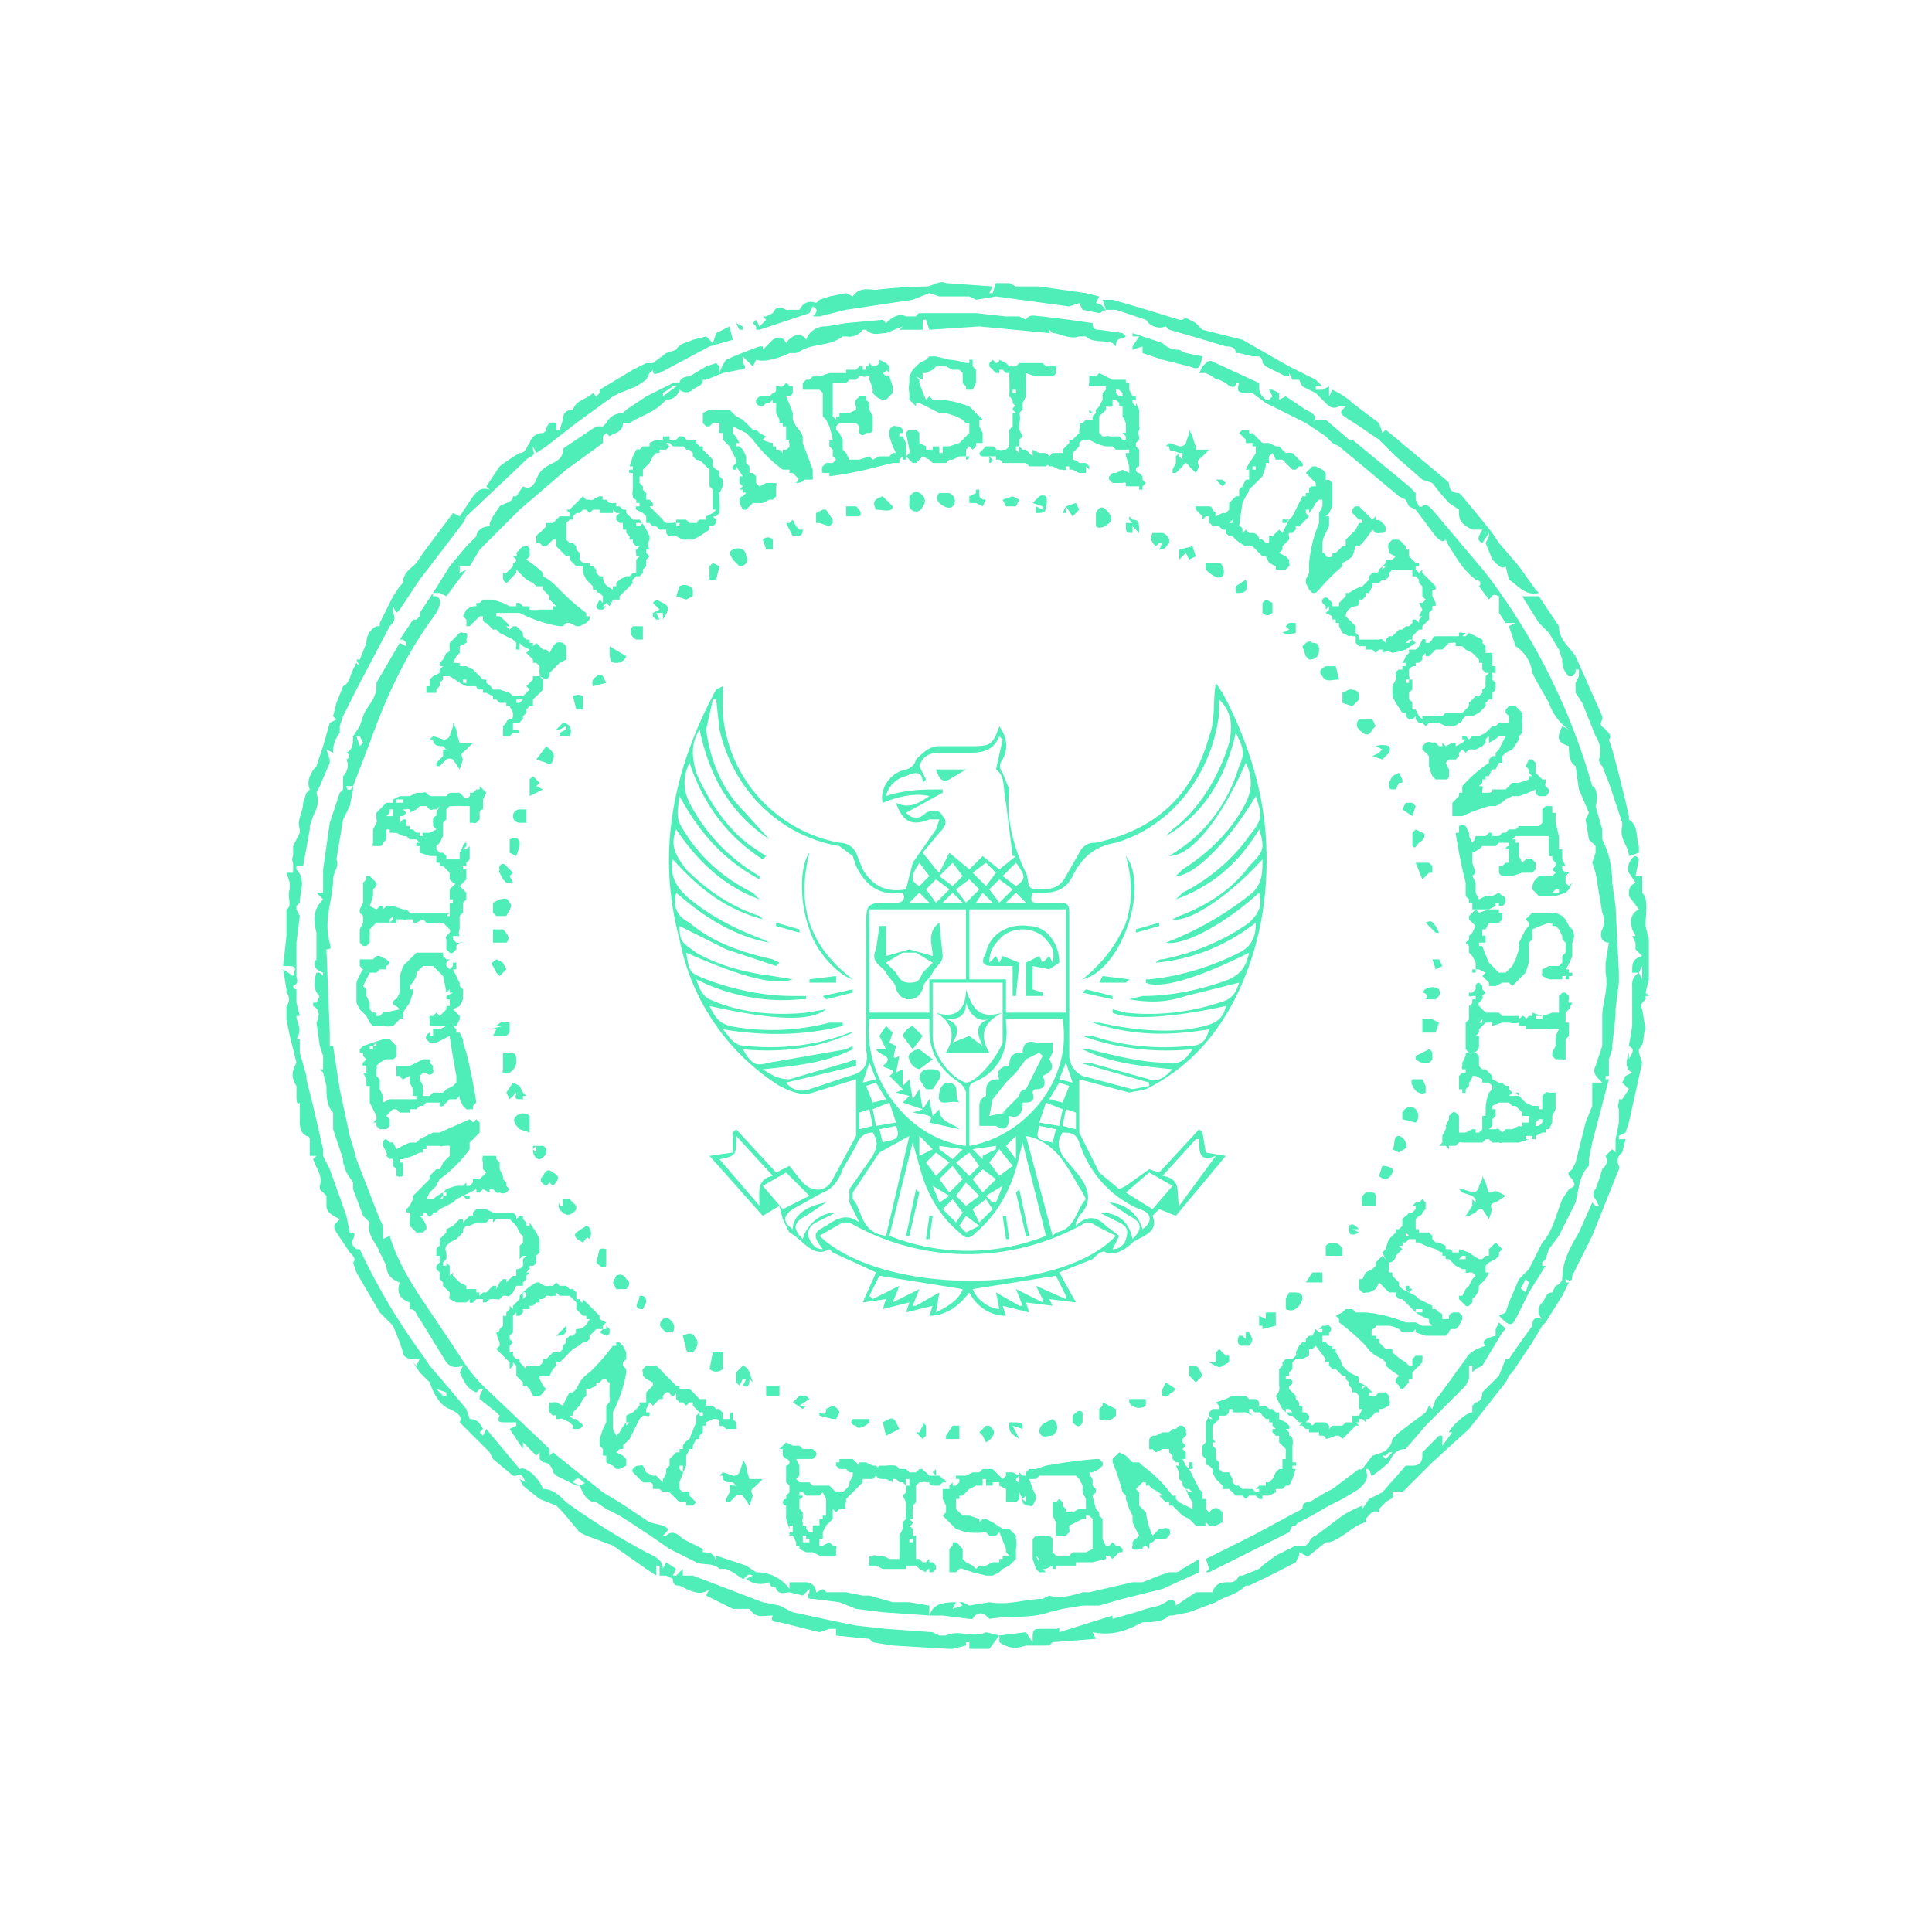 <svg width="580" height="580" fill="none" xmlns="http://www.w3.org/2000/svg"><g clip-path="url(#a)" fill="#4FEEB9"><path d="M195 445a9 9 0 0 1-2 0l-1-1-1-1-1-1a1 1 0 0 1 0-1 2 2 0 0 1 2-1 1 1 0 0 1 1 0l1 2 2 1h1l2 2v-1a5 5 0 0 0 1-2v-1l1-1v-2l2-2h1v-1h1v-1a5 5 0 0 1 2-2 91 91 0 0 1 2-5v-2l1-1-1-1-1-1v-1h-1l-1 1-1-1h-1l-1-1v-2l1-1h3a15 15 0 0 1 2 2l1 1h2v2h2l1 1h1a2 2 0 0 0 1 1v2h2v-1a1 1 0 0 1 1-1v2l1 1v1a1 1 0 0 1 0 1h-3l-1-1a1 1 0 0 1-1 0v-1a1 1 0 0 0-1-1h-1l-2 1v1h-1v2l-1 1v1h-1l-1 2v1h-1a27 27 0 0 1-1 2v3a60 60 0 0 0-2 5v2l1 1h1a3 3 0 0 1 1 0v1l1 1 1 1-1 1h-2v-1a1 1 0 0 0-1 0h-1l-1-1-1-1-1-1h-2l-1-1h-2v-1a1 1 0 0 0-1-1Zm10-3v-2h-1v1l1 1Zm6-17v-1h-1v1h1Z"/><path d="m185 441-1-1a10 10 0 0 1-2-1v-2h-1v-2l-1-1v-2l1-3 1-2v-4a44 44 0 0 0 0-1l1-1a8 8 0 0 0 0-2v-4a1 1 0 0 1-1-1h-1l-1 1a1 1 0 0 1-1 0v1l-2 1h-1v2l-1 1-1 2-2 2v1h-1l1 1h1l1 1a2 2 0 0 1 1 1 2 2 0 0 1-2 1h-1v-1l-1-1-2-1a1 1 0 0 0-1 0h-1v-1a1 1 0 0 0-1 0l-1-1a2 2 0 0 1 0-2 1 1 0 0 1 0-1h1a2 2 0 0 1 1 0l2 1a33 33 0 0 1 2-4h1l1-1 1-2a11 11 0 0 1 3-3l1-1a61 61 0 0 0 6-7h1v-1h1l1 1 1 2v2l-1 1v1l1 1v1a41 41 0 0 1-4 12v5a470 470 0 0 0 1 2l1-1a15 15 0 0 1 2-3v1l1-1h-1v-2a17 17 0 0 1 2-1l1-1 1-1v-1h2v-2c-1 0-1 0 0 0v-1l1-1 1-1v-1l-2-1-1-1v-1a1 1 0 0 1 0-1l1-1h3a14 14 0 0 1 2 2l1 1 1 1 1 1 1 1h1v2a2 2 0 0 1-1 0 1 1 0 0 1-2 0h-1l-1 1v1h-1l-1 1-1 1-1-1-1 2v1h1v1a1 1 0 0 1-1 0h-1l-1 1-1 2-1 2-1 2-1 1-1 1a1 1 0 0 1 0 1h-1l-1 1 2 1 1 1v2l-2 1h-1ZM161 419a2 2 0 0 1-1 0l-1-2-1-1h-1v-1l-1-1-1-1v-3l-1-1v1l-1 1v-2l-1-1-1-1-1-1-1-1 1-1v-1a12 12 0 0 1-1-3 1 1 0 0 0 1-1l1-1v-3h1v-1l1-1v-1l1 1v-1l1-1 1-1v-1a19 19 0 0 1 5-4h1a3 3 0 0 0 3 1h1l1-1 1 1h2l1 1h1l1 1a14 14 0 0 1 0 2h1a1 1 0 0 0 1 1v-1l2 2 1 1 1 1 1 1v1l2 1-1 1v1h1v-1l1 1v1a1 1 0 0 1-1 1l-2-1 1-1h-2l-1 1-1 1v1l-1 1h-1a12 12 0 0 1-3 2l-1 1-1 1a27 27 0 0 1-2 2h-1a1 1 0 0 0 0 1l-1 1-1 2h-3v1a13 13 0 0 1 1 2l1 1-1 1a2 2 0 0 1-1 1h-1Zm-3-8v-1h4l1-1v-1h1l1-1 1-1h2l1-1v-1l1-1v-1l1-1h1l1-1a1 1 0 0 1 0-1c2 0 3-1 4-3h-1v-1h-1l-1-1-1-1v-2l-1-1-1-1h-3l-1-1v1h-1a1 1 0 0 1-1 0h-1l-1 1h-1v1h-1l-1 1h-1v1h-2v1l-1 1h-1v-1l-1 1v5l-1 1v1l1 1-1 1v2h1v1l1 1h1v1l1 1 1 1Zm-1-21 1-1v-1h-1v2Zm8 22v-2 2ZM135 390a1 1 0 0 1 0-1v-1a109 109 0 0 1-2-2v-1l-1-1v-2l-1-1v-1l1-1v-2h-1v-2a2 2 0 0 1 1-1v-2l1-1 1-1v-1l2-1 2-2h1v1l1-1 1-1a1 1 0 0 1 1 0v-1l1-1h3l2 1h6l1 1v1l1-1h1v1l1 1v1h1v-1l2 3 1 2v4l-1 1v2a2 2 0 0 1-1 1h-1v1l-1 1h1l-1 1v1l-1 1v1h-2l-1 2-1 1a1 1 0 0 1-1 0h-1l-1 1a1 1 0 0 1-1 0h-2l-1 1h-1v-1h-2l-1 1a1 1 0 0 1-1 0h-1 1v-1l-1 1h-3l-2-1Zm0-7 1-1v1l1 1 1 1 2 1v1h3v1h1a1 1 0 0 0 0 1l1-1h1l1-1 1-1h1v1l1-2 1-1h1v1l1-1 1-1h1v-2a2 2 0 0 0 2-1v-2l1-1h-1l-1 1v-4l1-1v-2a2 2 0 0 1-1-1l-1-2-1-1-1-1h-4l-1 1v-1h-1l-1 1h-3l-2 1h-1l-1 1v1l-1 1-1 1-2 1-1 1a2 2 0 0 0 0 2 14 14 0 0 1 0 2l-1 1v1h1v-1l1 1v3ZM124 369l-1-1a9 9 0 0 1 0-2v-1a1 1 0 0 0 0-1h-1v-1l1-1 1-2v-1l2-2 2-2 1-1v-1l1-1a29 29 0 0 0 1-1h1a9 9 0 0 0 1-2l1-1 1-1v-3a2 2 0 0 0-1 0h-1a1 1 0 0 1-1 0h-4v1h-1v1h-1l-2 1-3 1h-1v1h1v4a2 2 0 0 1-2 0v-2l-1-1v-2a1 1 0 0 0-1 0l-1-1a1 1 0 0 0 0-1l-1-2a2 2 0 0 1 0-1 1 1 0 0 1 1-1l1 1a2 2 0 0 1 1 0l1 2a43 43 0 0 1 4-2h2l1-1 2-1 2-1h2l9-4 1 1 1-1 1 1v3l-1 1-1 1-1 1v2a39 39 0 0 1-9 9 14 14 0 0 0-1 2l-1 1-1 1-1 2h2a15 15 0 0 1 3-2v1l-1 1h1v-1h1v-1h-1l1-1a27 27 0 0 1 3-1h2l1-1v1h1l1-1v-1h2l1-1 1-1-1-1v-2a3 3 0 0 1 0-2h4v1l1 1v2l1 2v1l1 1v1l1 1-1 1a2 2 0 0 1-2 0 1 1 0 0 1-1 0l-1-1h-1v1l-2-1-1 1h-1v-1l-2 1-2 1h2v1h-1l-1-1-2 1-1 1-2 1-2 1-1 1h-1a1 1 0 0 1-2 0h-1v1h-1l1 1 1 2v1l-1 1h-2l-1-1ZM108 316v-1l1-1 3-1 3-1h2l1 1 1 1v3a2 2 0 0 1-1 1h-2a17 17 0 0 0-2 1l-1 1a1 1 0 0 1 0 1v2l1 1v3l1 2v2l2-1h8v-1h-1v-2l-1-2v-2l-2 1a2 2 0 0 1-1-1h-1v-3h4l2-1 2-1h2a1 1 0 0 1 0 1l1 1v1a1 1 0 0 1-2 1h-1l-1 1v1l1 2v1a1 1 0 0 1 0 1v1a6 6 0 0 0 1 0h1l1-1h3l1-1 2-1 1-1v-2a255 255 0 0 1-2-12l-2 1-2 1h-2l-1-1a1 1 0 0 1 0-1 2 2 0 0 1 1-1h1-1v1h1v-2h2l2-1h2l1 1h1-1v1h1l1 2v1l1 3a156 156 0 0 1 3 15l-1 1v1h-1a2 2 0 0 1-1 0l-1-1-1-2v-1l-1 1h-2l-1 1-1 1a1 1 0 0 1-1 0 10 10 0 0 1 0-1h-4l-1 1h-1l-1 1h-2v1h-3l-1-1h-1a13 13 0 0 0-2 2l1 1v2l-1 1h-2l-1-1v-1h-1l1-1a4 4 0 0 0 0-1l-2-4v-5h-1v-2l-1-2h1v-2a1 1 0 0 0-1 0 1 1 0 0 1 0-1l1-1-1-1v-1h-1Zm4-1v-1h1v-1l-1 1h-1v1h1Z"/><path d="m108 303-1-2v-6a18 18 0 0 1 2-4l-1-1v-2h4l1-1h1l2 1 1 1a2 2 0 0 1-1 1v1h-2l-1 1h-2l-1 2-1 2 1 1v2l1 2v2l1 1h1v1h1l1-1a76 76 0 0 0 5-1l-1-1a1 1 0 0 1 0-2l1-2v-5l1-3 2-2 1-1 1-1h8v1l1 1h1l-1 1v1l1 1 1-1v-1h1v2h-1l1 2a11 11 0 0 0 1 2v1l1 1v3l-1 2-2 1 1 1 1 1v1l-1 2h-1a1 1 0 0 0-1 0h-6v-2a1 1 0 0 1 0-1h1l1-1 1 1 1-1 1-1v-1h1v-2h-1v-1l2-1h-1v-1l-1 1a68 68 0 0 0-1-5l-1-1-1-1-1-1h-3l-1 1-1 1v1a10 10 0 0 1-2 3v1h1v1l-1 3a62 62 0 0 0-2 3v2h-1l-1 1-1 1a7 7 0 0 1-3 0h-3l-1-1-1-2-1-1-1-1ZM109 269v-4l1-1a1 1 0 0 1 0-1h1l1 1 1 1v1l-1 1v2a51 51 0 0 1-1 3l2 1a5 5 0 0 0 1-1h1v1l1-1h2l3 1h1l1 1h12v-3h1v-1h-1v-3l1-1 1-1 1 1 1 1 1 1v2l-1 1v3l-1 1v4a2 2 0 0 0 0 2h-2v1l1 1h1a1 1 0 0 1 1 0h-1l-1 1v1l-1 1a1 1 0 0 1-1 0l-1-1v-3a1 1 0 0 1 0-1l1-1a1 1 0 0 0 0-1l-1-1-1-1h-5l-1-1-2 1h-1v-1h-2a1 1 0 0 1-1 0h-2v1h-3a25 25 0 0 0-3 0l-1 1-1 1v1a3 3 0 0 1 0 1v2l-1 1h-1l-1-1v-4l1-2v-2l-1-1v-1l1-2v-2Zm8 8 1-1v-1l-1 1v1Zm17-2h1v-1l-1 1Z"/><path d="M143 237h1v-1l1 1 1 1-1 2v3a1 1 0 0 0-1 1v2l-1 1a1 1 0 0 1-1 0h-1v-5h-2a31 31 0 0 0-3 0h-1l-1 1v3l-1 1v1c1 0 1 0 0 0v3l-1 2-1 1v1l1 1h1l1 1v1h4v-2a17 17 0 0 0 1-2 1 1 0 0 1 1-1v1l-1 1h1l1-1v4l-1 1v1h-1v1h1v3l-1 1-1 1-2-1-1-1v-2l-1-1-1-1h-1v-1h-1v-2h-2a38 38 0 0 0-3-1v-2h-1v-1h1l-1-1h-2l-1-1h-1l-2-1h-2v-1h-1v3l-1 1a1 1 0 0 1-1 1h-2a1 1 0 0 1 0-1v-4l1-2a1 1 0 0 0 0-1v-2l1-1 1-1 1-1h2v-1l2-1h3l2-1h2a1 1 0 0 1 1 0 2 2 0 0 0 2 1h4l1-1h3l1 1a1 1 0 0 0 2-1h1l1-1Zm-27 8h2v-2h-1v1l-1 1Zm3-5v1h2v-1h-2Zm12 4 1-2-1 1h-1a1 1 0 0 1-1 0l-1-1h-2l-1 1-2 1v-1a1 1 0 0 0-1 0h-1l1 1-1 1h-1v2l1-1h1v2h1v1h1l1 1h1v1h1a1 1 0 0 1 0-1h2l2-1-1-1v-2a1 1 0 0 1 1-1v-1Zm-8 8v1h1-1v-1ZM135 195a9 9 0 0 1 0-2l1-1 1-1 1-1a1 1 0 0 1 1 0h1a2 2 0 0 1 0 2 1 1 0 0 1 0 1l-2 1v2l-1 1-1 2h1a5 5 0 0 0 1 0v1h2l2 1 2 2 1 1h1v1a5 5 0 0 1 2 2h2l3 1 1 1h3l1-1 1-1-1-1 1-1 1-1v-1h2l1 1v3a16 16 0 0 1-2 2l-1 1v2h-1l-1 1v1l-1 1v1a2 2 0 0 0-1 1h-2v2h1a1 1 0 0 1 1 1h-2l-1 1h-1a1 1 0 0 1-1 0v-3l1-1a1 1 0 0 1 1-1 1 1 0 0 0 1-1v-1l-1-2h-1v-1h-2l-1-1h-1v-1l-2-1h-1v-1h-1a1 1 0 0 1-1-1h-3l-2-1a31 31 0 0 0-3-2h-2v1l-1 1a3 3 0 0 1 0 1l-1 1v1h-3v-2h1v-2l1-1 2-1v-1l1-1h-1v-1l1-1 1-2a1 1 0 0 0 1-1Zm4 10h1v-1h-1v1Zm16 6h1l1-1h-2v1ZM139 185l1-2a10 10 0 0 1 2-1h1v-1h1l1-1h3l3 1 2 1h2v-1h1l1 1a23 23 0 0 0 2 0v1a8 8 0 0 0 3 0h4v-1h1l-1-1-1-1a1 1 0 0 1 0-1l-1-1-1-1v-1h-2l-1-1-2-1-2-2-1-1v1l-1 1-1 1a2 2 0 0 1-1 1 2 2 0 0 1-1-2v-1h1l2-2v-1a1 1 0 0 0 1-1l-1-1h1a1 1 0 0 0 0-1l1-1a2 2 0 0 1 2-1 1 1 0 0 1 1 1v1a2 2 0 0 1 0 1l-1 1a43 43 0 0 1 4 3l1 1v1a15 15 0 0 1 4 3l1 1 1 1a59 59 0 0 0 7 6v1h1v1l-1 1-2 1h-1l-2-1h-1l-1 1h-1a41 41 0 0 1-12-4h-7v1h1a14 14 0 0 1 3 3h-1v-1 1l1 1 1-1h1a13 13 0 0 1 2 2v1l1 1h1v1h1v1l1-1 1 1 1 1h1l1 1 1-2 1-1a3 3 0 0 1 2 0l1 1v4l-2 1a54 54 0 0 1-2 2l-1 1v1l-1 1a33 33 0 0 1-2-1v-1a1 1 0 0 1 0-1v-1l-1-1h-1v-1l-1-1-1-1 1-1-2-1-1-1v2h-1a1 1 0 0 1 0-1v-1l-1-1-2-1-2-1-1-1h-1l-1-1-1-1a1 1 0 0 1-1-1v-1h-1l-1 1-1 1-1 1h-1v-2l-1-1ZM161 161a2 2 0 0 1 1-1l1-1 1-1v-1h2l1-1 1-1h3v-1l-1-1h1l1-1 2-2 1-1 1 1h1a1 1 0 0 0 1 0 10 10 0 0 1 2-1h1a1 1 0 0 0 0 1h1l1 1h2v1h1l1 1h1v1l1 1 1 1h2a19 19 0 0 1 3 5v1a3 3 0 0 0 0 3h-1v1l1 1-1 1v2l-1 1v1l-1 1a14 14 0 0 1-1 0l-1 1a1 1 0 0 0 0 1 53 53 0 0 1-3 3l-1 1v1h-2l-1 2-1-1-1 1h1l-1 1h-1a1 1 0 0 1-1-1l1-2 1 1v-2l-1-1a1 1 0 0 1-1-1h-1v-1l-1-1-1-1-1-2v-2h-2l-1-1a19 19 0 0 0-1-1v-1a1 1 0 0 0-1 0l-1-1-1-1-1-1v-2h-1a18 18 0 0 1-1 1l-1 1h-1l-1-1h-1v-2Zm8 4h1-1Zm1-7v4l1 1h1l1 1v1l1 1v2l1 1h2v1h1l1 1v1l1 1h1c0 2 1 3 3 4v-1h1v-1l1-1 2-1h1l1-1h1v-4l1-1h-1v-1a1 1 0 0 1 0-1l1-1h-1l-1-1v-1h-1v-1l-1-1v-1h-1v-2h-1l-1-1v-1l1-1h-1l-1-1v1h-4v-1h-2l-1 1-1-1h-1l-1 1h-1l-1 1v1h-1l-1 1v1Zm21-1v1h1l1-1h-2ZM191 135a1 1 0 0 1 1 0l1-1h2v-1l2-1h2v-1h2v1h2l1-1h1a2 2 0 0 1 1 1h3v1l1 1h1v1l2 2 1 1v2l1 1a1 1 0 0 1 1 1v1l1 1v2l-1 2v3a5 5 0 0 1 0 2v1l-1 1h-1l1 1v1l-1 1h-1v1l-3 2-2 1h-3l-2-1h-2a2 2 0 0 1-1-1 4 4 0 0 0 0-1h-2l-1-1h-1l-1-1h-1v-2l-1-1-2-1a1 1 0 0 1 0-1h1v-1h-1v-1a1 1 0 0 1-1-1 4 4 0 0 1 0-2v-5h-1a1 1 0 0 1 0-1v-1 1h1v-1h-1l1-3 1-2Zm7 0v1h-1l-1 1-1 2-1 1-1 1v2h-1v2l1 1v1l1 1v2h1l1 1v1h-1l1 1 1 1 1 1 1 1a2 2 0 0 0 1 1h2a1 1 0 0 1 1 0v1h1v-1h-1v-1h3l1 1h2v1a2 2 0 0 1 1-2h2v-1l2-1 1-1h-1v-6l-1-1v-5l-1-1-1-1a3 3 0 0 0-2-1l-1-1v-1l-1-1h-1a2 2 0 0 0-1-1 13 13 0 0 1-2 0h-1l-1-1h-1l1 1-1 1h-2ZM211 124l2-1a10 10 0 0 1 2 0h4l1 1 1 1 2 1 2 2 1 1h1l1 1a23 23 0 0 0 2 1l-1 1a8 8 0 0 0 3 1v1h1v1h1l1 1v-1h1a2 2 0 0 0 1-1v-1a1 1 0 0 1 0-1h-1v-4h-1v-1h-1v-1l-1-2v-3h-1v-1l-1 1h-1l-1 1a2 2 0 0 1-2-1 2 2 0 0 1 0-1l1-1h3l1-1a1 1 0 0 0 1-1v-1h1a1 1 0 0 0 1 0l1-1a2 2 0 0 1 1 1 1 1 0 0 1 1 0v2a2 2 0 0 1-1 1h-1a62 62 0 0 1 2 5v2l1 2a10 10 0 0 1 2 3v2l3 8v3h-4l-1-1-1-1h-1v-1h-2a42 42 0 0 1-9-9l-1-1-1-1-2-1-2-1v2a13 13 0 0 1 2 3h-1v-1 2h1l1 1a21 21 0 0 1 1 2v2l1 1v1h-1 1v1h1l1 1v2l1 1 2-1h3a1 1 0 0 1 0 1v3l-1 1h-1l-2 1a102 102 0 0 1-3 0l-1 1-1 1h-1a42 42 0 0 1-1-2v-1a1 1 0 0 1 1-1l1-1a1 1 0 0 0-1 0v-1h-1l1-1-1-1v-2h1a115 115 0 0 0-2-3 8 8 0 0 1 0 1h-1a1 1 0 0 1 0-1l1-1v-1l-1-2-1-2-2-2v-2h-1a1 1 0 0 1 0-1v-2h-2l-1 1h-1l-1-1v-3ZM264 108l2 1 1 1v3l1 3v2l-1 1-1 1a4 4 0 0 1-3-1l-1-1v-1a17 17 0 0 0-1-3v-1h-1a1 1 0 0 1-1 0h-1l-1 1h-2l-1 1h-4v10l1 1v-1h1v-1h3l2-1v-1a2 2 0 0 1 0-2l1-1h2v1l1 1v2l1 2v4a1 1 0 0 1-1 1h-1a1 1 0 0 1-2-1v-1l-1-1h-5l-1 1v1l1 1 1 2v3l1 1 1 2h3l3-1 1 1 2-1h3l1-1h1l-1-2-1-3v-1a2 2 0 0 1 1-2 1 1 0 0 1 1 0 2 2 0 0 1 2 1v1h-1v-1 1h-1 1v1h1l1 2v5h-1v-1l-1 1v1h-2l-4 1a124 124 0 0 1-15 3v-1h-2a2 2 0 0 1 0-2l1-1h2l1-1a5 5 0 0 0-1-1v-2l-1-1v-2h1a61 61 0 0 0-1-4 39 39 0 0 1-1-2l-1-1v-7a9 9 0 0 0-1-1h-5v-2l1-1h1l1-1a5 5 0 0 0 1 0h1l3-1h5v-1h3l1-1h1v1h1v-1h1a1 1 0 0 1 0-1l1 1h1l1-1v-1Zm1 4 1 1h1v-1l-1-1a1 1 0 0 1-1 1ZM278 108l1-1h2l4 1a18 18 0 0 1 5 1h1v-1h1v2l1 1v4l-1 2h-2v-1l-1-1v-3l-1-1h-2l-2-1h-3l-1 1-2 1h-1v2l-2-1 1 1v1a73 73 0 0 0 2 5l1-1 1 1h2a27 27 0 0 1 6 1l3 1 2 2 1 1 1 1h-1v2l1 2v3h-2v1l-1 1-1-1-1 1v2h1v-1 1a1 1 0 0 1-1 1v-1h-2l-2 1h-1l-1 1h-4l-1-1-2-1-1 1-1 1h-1l-2-2 1-1a1 1 0 0 0 0-1l-1-5a2 2 0 0 1 1-1h2l1 1v1a13 13 0 0 1 0 1v1l2 1v1h2v-1h2v2h1v-2h2l3-1 1-1 1-1 1-1v-3h-1l-1-1-2-1-3-1h-2l-2-1a62 62 0 0 0-4-2h-1v1l-1-1-1-1v-2a7 7 0 0 1 0-3v-2l1-2 1-1 1-1 2-1Z"/><path d="M311 109h2l1 1h3a1 1 0 0 1 0 1v1a2 2 0 0 1-1 1h-5a52 52 0 0 1-3-1v1a5 5 0 0 0 0 1v5l-1 2v2l-1 1a5 5 0 0 1 0 3v2l1 2-1 1v2l1 1h1l1 1 1 1v-2l2 1h1a2 2 0 0 1 2 1v2l-1 1h-5l-1-1h-7a2 2 0 0 0-1-1h-1v-1h-2l1 1a1 1 0 0 1-1 1v-2h-2a1 1 0 0 1-1-1l1-1 1-1h2a1 1 0 0 1 1 1h1a1 1 0 0 0 1 0h1l1-1v-5l1-1v-4h1l-1-1a1 1 0 0 1 1-1l-1-1v-1l-1-1a83 83 0 0 0 0-6v-1h-1l-1-1h-1v1h-1l-1-1-1-1v-1l1-1 1 1a1 1 0 0 0 1-1l2 1 1 1h2l1-1h5Zm-7 8v1h1a8 8 0 0 0 0-1h-1Zm1 17v1l1 1v-2h-1Z"/><path d="M343 144a8 8 0 0 0 1 1l-1 1v1h-1v-1h-4v-1a1 1 0 0 0-1 0h-3l-1-1a1 1 0 0 1 0-1l1-1h1l2-1 2 1v-2a39 39 0 0 0-1-3v-1h1v-1h-4l-1-1h-2a14 14 0 0 1-5-2h-2l-1 1v1l-1 1-1 1v2a3 3 0 0 1 2 1h2l1 1v1l-1-1v2h-2l-2-1h-1v-1h-1v1a1 1 0 0 1-1 0h-1l-2-1h-1l-1-1 1-2 1-1h3v-1l1-1 1-1v-1h1l1-1 1-1v-1a2 2 0 0 0 0-2h1l1-1h2v-1l1-1v-1l1-1 1-2v-2l1-1v-1h-5a1 1 0 0 1 0-1v-2h2l1-1 2 1 2 1h4v1h1v2l1 2h1v2l1 2v5a1 1 0 0 1 0 1 2 2 0 0 0 0 2v1l-1 1v1l1 1v5a1 1 0 0 0 0 2l1 1v1Zm-15-20h-1v-1l1 1Zm8 7 1 1h1v-1l-1-1a1 1 0 0 1 1 0v-3l-1-2v-3h-1v-1l-1-1h-1v2a4 4 0 0 1-2 0v1a4 4 0 0 1-1 1l-1 1v5l1 1h1a1 1 0 0 1 1 0h3Zm0-14h-1v1l1 1h1v-1l-1-1Zm5 3h-1v1l1 1v-2ZM386 136a7 7 0 0 1 2 0l1 1 1 1 1 1a1 1 0 0 1 0 1h-1l-1 1h-1l-2-2-1-1h-2l-1-2-1 1a5 5 0 0 0 0 2h-1v1l-1 3-2 2-1 1-1 1a5 5 0 0 1-1 2l-1 2a468 468 0 0 0-1 7 1 1 0 0 1 1 1v1l1-1 1 1h1a2 2 0 0 1 2 2l-1 2h-3a16 16 0 0 1-3-2l-1-1h-1l-1-1v-1h-1l-1-1h-2a2 2 0 0 0-1-1v-2h-1a26 26 0 0 1-1 1v-1l-1-1-1-1a1 1 0 0 1 0-1h4a1 1 0 0 1 1 1l1 1a1 1 0 0 0 0 1l2-1h1l1-1v-2l1-1 1-1h1v-2l1-1a33 33 0 0 1 1-2h1v-3h-1l1-2a29 29 0 0 0 2-3v-2h-1v-1h-1a3 3 0 0 1-1 0v-1l-1-1-1-1 1-1h2v1a1 1 0 0 0 1 0l1 1 1 1 1 1h2l2 1h1l1 1 1 1Zm-16 20-1 1h1v-1Zm6-17v2h1v-1h-1v-1Z"/><path d="m395 140 2 1a10 10 0 0 1 1 1v2a1 1 0 0 0 1 0l1 1v7l-1 2-1 1h1v3a37 37 0 0 0-1 2 8 8 0 0 0-1 3v3a1 1 0 0 1 1 1 2 2 0 0 0 2 0v-1a1 1 0 0 1 1 0l1-1 1-1h1v-2l1-1 2-2 1-2h1v-1h-1l-1-1-1-1v-1a2 2 0 0 1 1-1h1l1 1 1 1 1 1 1 1 1-1v1a1 1 0 0 0 1 0l1 1a2 2 0 0 1 1 2 1 1 0 0 1-1 1h-1a2 2 0 0 1-1 0l-1-1a38 38 0 0 1-3 4l-1 1h-1l-1 3a11 11 0 0 1-3 2v1a61 61 0 0 0-7 7l-1 1h-1l-1-1-1-2v-1l1-2v-3a41 41 0 0 1 3-12v-3l1-2v-2h-1l-1 1a16 16 0 0 1-2 3v-1h-1v1l1 1-1 1a25 25 0 0 1-2 2h-1v1l-1 1h-1a1 1 0 0 0 0 1v1l-1 1-1 1v1l-1 1 2 1 1 1v1a1 1 0 0 1 0 1l-1 1h-3v-1l-2-1-1-2h-1l-1-1-1-1-1-1a34 34 0 0 1 1-1l1-1a1 1 0 0 1 1 0l1 1h1v-2h1l1-1 1-1 1 1 1-2 1-2-1 1h-1v-1a1 1 0 0 1 1 0h1l1-1 1-2 1-2 1-2h1v-1h1v-1a1 1 0 0 1 1-1h1v-1l-1-1-1-1-1-1 1-1 1-1h1ZM419 162a2 2 0 0 1 2 1l1 1v1h1v2l1 1 1 1h1v1h-1v1l1 1 1-1v1l1 1a60 60 0 0 1 2 2l1 1v1h-1v2a13 13 0 0 1 1 2v1a1 1 0 0 0-1 0v1l-1 1v2l-1 1-1 1v1h-1l-1 1-1 1v1l1 1-3 2a27 27 0 0 1-4 1 3 3 0 0 0-3 0v-1h-1l-1 1-1-1h-2v-1h-2l-1-1v-2h-1a1 1 0 0 0-1 0l-2-1-1-2v-1h-1v-1h-1v-1l-2-1 1-1v-1l-1 1v-1l-1-1a1 1 0 0 1 2-1l1 1v1h2v-1l1-1 1-1v-1h1a13 13 0 0 1 4-2l1-1 1-1v-1l1-1a1 1 0 0 1 1 0 1 1 0 0 0 1-1l1-1 1-1v-1h2l1-1a10 10 0 0 1-2-1v-1a2 2 0 0 1 0-2l1-1h1Zm3 9h-4l-1 1a2 2 0 0 1-1 2h-1l-1 1h-2v1l-1 2h-1v1l-1 1h-1v1a1 1 0 0 1-1 1c-1 0-3 1-3 3l1 1 1 1 1 1v2l1 1v1h5v1-1h1a1 1 0 0 1 1 0l1 1v-1l1-1h1l1-1 1-1h1l1-1h1l1-1v-1h1l1 1v-1l1-1h-1l1-2-1-2h1l1-1-1-1v-3l-1-1v-1l-1-1h-1v-2h-2Zm-7-1v1l1-1h-1Zm8 22-1 1h1v1-1l1-1h-1ZM445 192a1 1 0 0 1 0 1l1 1v2h2v4h1v2h-1v2l1 1v1a2 2 0 0 1-1 2v2h-1l-1 1v1l-2 2-2 1h-2l-1 1a1 1 0 0 1-1 1 3 3 0 0 1-3 1h-1l-2-1h-3l-1 1-1-1h-1l-1-1v-1l-1 1h-1l-1-1v-1h-1l-2-3-1-2v-3l1-2a1 1 0 0 0 0-1v-1a2 2 0 0 1 1-1h1v-1h1v-1h-1a6 6 0 0 0 1-2l1-1v-1h2l1-1 1-2a1 1 0 0 1 1 0v1h1l1-1a1 1 0 0 1 1-1h7v-1a1 1 0 0 1 1 0h1l-1 1h1l1-1 2 1 2 1Zm0 7h-1v-1l-1-1-1-1-2-1-1-1h-2v-1a1 1 0 0 0-1 0h-1l-1 1-1 1h-2l-1 1-1 1h-1v-1l-1 1v1l-1 1h-1v1a2 2 0 0 0-2 1v2a1 1 0 0 1 0 1h-1v1h1v-1h1v3l-1 1v2s-1 0 0 0a2 2 0 0 1 1 1v2h1l1 2 1 1v-1h6l1-1h5l1-1 1-1v-1l1-1 1-1h1l1-1v-1a2 2 0 0 0 1-1 13 13 0 0 1 0-2v-1l1-1h-1l-1-1v-2ZM456 213l1 1a10 10 0 0 1 0 2v4l-1 1v1l-2 3-2 1-1 1v2h-1a15 15 0 0 0-1 2h-1a8 8 0 0 0-1 2h-1v1h-1v1l-1 1h1a1 1 0 0 1 0 1v1h2a1 1 0 0 1 1 0v-1h4l1-1 1-1h2l3-1v-1h1l-1-1v-1l-1-1 1-2a2 2 0 0 1 1 0l1 1v3l1 1 1 1h1v1a1 1 0 0 0 0 1l1 1a2 2 0 0 1-1 2h-2a2 2 0 0 1-1-1v-1a39 39 0 0 1-5 2h-2l-2 1a11 11 0 0 1-3 2h-2a60 60 0 0 0-8 3h-3v-4l1-1 1-1v-1h1v-2a42 42 0 0 1 8-7v-1l1-1h1v-1l1-1 1-2 1-2h-2a13 13 0 0 1-3 2v-1h1-1v-1a4 4 0 0 0-1 1v1l-1 1a21 21 0 0 1-2 1h-2l-1 1-1-1-1 1v1l-1 1h-2l-1 1 1 2v2a1 1 0 0 1-1 1h-3l-1-1a22 22 0 0 1-1-3 273 273 0 0 1 0-3l-1-1-1-1v-1l1-1a2 2 0 0 1 2 0 1 1 0 0 1 1 0l1 1h1v-1l1 1 2-1h1v1l2-1 1-1h-1v-1h1l1 1 1-1h2l2-1 2-2h1l1-1a1 1 0 0 1 1 0h2v-2l-1-1v-1l1-1h2l1 1ZM472 265l-1 2-1 1-3 1h-5l-1-1-1-1a4 4 0 0 1 1-3l1-1h1a33 33 0 0 0 3 0l1-1-1-1 1-1v-1l-1-1v-1h-1v-6h-10l-1 1h1v1a8 8 0 0 1 1 0v4l1 2 1-1a2 2 0 0 1 2 0l1 1v2l-1 1h-3l-3 1h-3a2 2 0 0 1-1-1v-2h1l1-1h1v-4h-1a1 1 0 0 1 1-1v-1h-3l-1 1h-4l-1 1-2 1v3l1 3-1 1 1 2v3a21 21 0 0 0 1 2l2-1h2l2-1 1 1a1 1 0 0 1 1 1 2 2 0 0 1-1 2h-1a12 12 0 0 1 0-1h-1v1l-2 1h-5v-2h-1v-1l-1-1v-4a149 149 0 0 1-3-15h1v-2a2 2 0 0 1 2 0l1 2v1l1 2a4 4 0 0 0 1-2h3l1-1h1v1h2l1-1h1l1-1h2l1-1h6a11 11 0 0 0 1-1v-4l1-1h2v2h1v3l1 4v4h1v3l1 2h-1v1l1 1a1 1 0 0 1 1 0l-1 1v2l1 1 1-1Zm-4 2h-1l-1 1h2v-1ZM472 279a4 4 0 0 1 0 4v4a17 17 0 0 1-2 4h1v1h1v1h-1v1h-1v-1h-1v1h-4l-2-1a1 1 0 0 1 0-1 2 2 0 0 1 0-1l2-1h3l1-1v-2l1-1v-3l-1-1v-1l-1-2-1-1h-1v-2 1h-1a102 102 0 0 0-5 2v3l-1 1v6l-1 3-2 2-1 1-1 1-1-1h-2l-2 1h-2v-1l-1-1-1-1 1-1a21 21 0 0 1-2-1h-1v1h-1v-1h1v-2l-1-2-1-1v-2l-1-1 1-1v-1l1-1 1-2-1-1-1-1v-1l2-2 1 1 3-1h3v1h1v2l-1 1h-3l-1 2h-1v2a1 1 0 0 1 1 0v2h-2v1h1a70 70 0 0 0 2 5l1 1 1 1 1 1h2l1-1 1-1 1-2 1-3v-2l1-2 1-2 1-1v-1l-1-1 1-1 1-1h6a5 5 0 0 1 1 0l2 1 1 1 1 2 1 1Z"/><path d="M470 312v6a1 1 0 0 1-1 0h-2l-1-1v-1l1-2v-3l1-2h-1a4 4 0 0 0-2 0h-7v-1h-2v-1a6 6 0 0 1-3 0h-2l-3 1v-1h-2l-1 1-1 1a49 49 0 0 0 0 1l-1 1h1v3a2 2 0 0 1-2 2h-1l-1-1v-8l1-1v-4a2 2 0 0 0 1-1v-1h1v-1h-1a1 1 0 0 1-1 0v-1h1l1-1v-1a1 1 0 0 1 1-1l1 1v1l1 1-1 1a1 1 0 0 1 0 1l-1 1a1 1 0 0 0 0 1l1 1 1 1h4l1 1h1a47 47 0 0 0 3 0h1v1l1-1a1 1 0 0 1 1 1l1-1h1v-1l3 1a28 28 0 0 0 3-1h2v-5l1-1h1l1 1v1a1 1 0 0 0 0 1h1l-1 2-1 1v3h1v4l-1 1Zm-25-6-1 1h1v-1Zm18-1h-2v1h2v-1Z"/><path d="M436 344h-1v1l-1-1h-2l1-1v-2l1-2a1 1 0 0 0 0-1l1-2v-1l1-1a1 1 0 0 1 1 0l1 1v5h2l2-1h1v1h1l1-1v-4h1v-2a14 14 0 0 1 1-5l1-1v-1l-1-1h-2v-1l-2-1h-1a3 3 0 0 1-1 2v1l-1 1v1a1 1 0 0 1-1 0v-1h1-2v-4l1-1h1v-1h-1a1 1 0 0 1 0-1v-1l1-2v-1h3l1 1v3l1 1h1l1 1 1 1v1l2 1h1a2 2 0 0 0 2 1c-1 0-1 0 0 0v1l1 1-1 1h3l1 1 1 1 2 1h2v1h1v-4l1-1a1 1 0 0 1 1 0h2v5l-1 2v2l-1 2h-1v1h-1l-2 1v1h-2l-3 1h-5a1 1 0 0 1-1 0 2 2 0 0 0-1 0h-1l-1-1h-1l-1 1h-6a1 1 0 0 0-1 0l-1 1h-1Zm12-7v1l-1 1h2a1 1 0 0 1 1 0l1 1 1-1h2l2-1a1 1 0 0 0 1 0h1-1v-1h2v-2h-2a4 4 0 0 1 0-1l-1-1-1-1h-1l-1-1h-3l-2 1v1h1v2l-1 1v1Zm8-8-1-1h1v1Zm4 13v-1h-2v1h2Zm3-5v-1h-1l-1 1v1h1l1-1ZM444 387a9 9 0 0 1-1 2l-1 1v1l-1 1a1 1 0 0 1-1 0l-1-1-1-1v-1h1l1-2 1-1 1-2 1-1-1-1h-1a1 1 0 0 1-1 0v-1h-1l-2-1-2-2h-1v-1h-1v-1a5 5 0 0 1-2-1l-3-1-2-1h-1v-1h-2l-1 1h-1a1 1 0 0 1 0 1h-1l1 1-1 1-1 1a2 2 0 0 1-2 2l-1-1-1-2 1-1a16 16 0 0 1 1-3l1-1 1-1v-1h1l1-1v-2l1-1a2 2 0 0 0 1-1h1l1-1v-1h-1a1 1 0 0 1-1 0h1l1-1h1l1-1 1 1v2l-1 1a1 1 0 0 1-1 1l-1 1v3h1v1h3l1 1v1l1 1h1l2 1v1h1a1 1 0 0 1 1 1h2v-1l3 1a27 27 0 0 0 3 2h1l1-1h1v-1a3 3 0 0 1 0-1l1-1 1-1 1 1 1 1-1 1v1l-1 1-2 1-1 1v2h1l-1 2-1 1-1 1a2 2 0 0 0 0 1Zm-20-16h-1l-1-1v1h2Zm16 6h-1l-1 1h2v-1Z"/><path d="m439 396-1 2a10 10 0 0 1-1 1h-1a1 1 0 0 0-1 1l-1 1h-6l-3-1v-1l-1 1h-3a23 23 0 0 0-1-1 8 8 0 0 0-3-1h-4a1 1 0 0 1-1 1 2 2 0 0 0 0 2h1a1 1 0 0 1 0 1h1v1l1 1 1 1h2v1a24 24 0 0 0 4 3l1 1h1v-2l1-1h2a2 2 0 0 1 0 1v1l-1 1-1 1-1 1v2h-1a1 1 0 0 0 0 1l-1 1a2 2 0 0 1-1 1 1 1 0 0 1-1-1l-1-1a2 2 0 0 1 0-1l1-1a33 33 0 0 1-4-3v-1l-1-1-2-1a11 11 0 0 1-3-3l-1-1a61 61 0 0 0-7-6v-1l-1-1 2-1 1-1h2l1 1h3a41 41 0 0 1 12 3h3l2 1h3l-1-1v-1a13 13 0 0 1-4-2h2v-1h-2v1l-1-1-1-1-1-1-1-1h-1l-1-1v-1h1-3l-1-1-1-1-1-1-1 2-2 1h-1a1 1 0 0 1-1 0l-1-1v-3h1l1-2 2-1 1-1v-1l1-1 1-1 1 1a2 2 0 0 1 1 1 1 1 0 0 1 0 1v1a1 1 0 0 0 0 1h1v1l1 1 1 1v1l1 1 2 1-1-1v-1h1a1 1 0 0 1 0 1 1 1 0 0 1 1 0l-1 1 2 1 1 1 2 1 2 1v1h1l1 1a1 1 0 0 1 1 1v1h2v-1a2 2 0 0 1 2-1h1l1 1v1ZM417 420a2 2 0 0 1 0 2l-2 1h-1v1h-1l-1 1-1 1h-1v1l-1-1h-1v1h-1l1 1h1-2l-1 1a60 60 0 0 1-2 2l-1 1-1-1h-1a11 11 0 0 1-3 1 1 1 0 0 0-1-1h-1v-1h-3v-1h-1l-1-1h-1l1-1h-1l-1-1-1-1h-1l-2-2a27 27 0 0 1-2-4 3 3 0 0 0 1-3v-5l1-1v-1l1-1h2l1-1a1 1 0 0 0 0-1l1-2 1-1h1v-1l1-1h1l1-2 1 1h1v-1h-1l1-1h1a1 1 0 0 1 1 2v1h-2v2h1l1 1a1 1 0 0 0 1 0v1h1v1a11 11 0 0 1 2 4l1 1 1 1a20 20 0 0 1 2 1 1 1 0 0 1 1 1 1 1 0 0 0 0 1l2 1 1 1 1 1h-1v1h2l1-1h2l1 1v1Zm-29 4-1-1h-1v1h2Zm21-1h-1v-4l-1-1h-1v-1l-1-1v-1l-1-1v-1h-1l-1-1-1-1h-1l-1-1v-1h-1a1 1 0 0 1 0-1l-3-4-1 1h-1v2l-2 1h-2l-1 1v2l-1 1v1h-1v1h1a1 1 0 0 1 1 1 1 1 0 0 1-1 1v1l1 1 1 1v1l1 1v1h1v2h1l1 1v1l-1 1h1l1 1 1-1h3l1 1v1l1-1h3l1-1h2v-2h2l1-2Zm1-7h-2 1v1l1-1ZM387 446h-1l-1 1h-2v1l-2 1h-2v1h-1l-1-1h-2l-1 1-1-1h-2l-1-1-1-1h-2v-1l-2-2-1-2v-1l-1-1a1 1 0 0 1-1-1v-1l-1-1v-3l1-1v-6l1-2v1h1l-1-1v-1l1-1h2v-1l-1-1 3-1 2-1h4l1 1h2a2 2 0 0 1 1 1v1h2l1 1h1l1 1h1v2l2 1 1 1a1 1 0 0 1 0 1h-1l1 1v1a1 1 0 0 1 1 1 4 4 0 0 1 0 2v5h1a1 1 0 0 1 0 1v1-1h-1v1h1l-1 3-1 2Zm-7 0v-1h1l1-1 1-2 1-1h1v-3h1v-1s1 0 0 0v-2l-1-1-1-1v-2h-1l-1-1v-1h1l-1-1v-1h-1v-1h-1l-1-1a2 2 0 0 0-1-1h-1a1 1 0 0 1-1-1h-1v1l1 1-2-1h-4v-1h-1a2 2 0 0 1-1 2h-2v1l-1 1-1 1v4l1 1h-1v1l1 1v3l1 1v2l1 1h2l1 2v1l1 1h1a2 2 0 0 0 1 1 13 13 0 0 1 2 0h1l1 1h1v-1h-1l1-1h2ZM367 457l-2 1a9 9 0 0 1-2 0l-1-1a1 1 0 0 0 0 1h-3l-1-1-1-1-2-1-2-2-1-1h-1v-1h-1l-1-1-1-1h1a9 9 0 0 0-3-2l-1-1h-1v-1h-1l-1 1-1 1 1 1v4l1 1 1 1a25 25 0 0 0 2 7l1-1 1-1h1a2 2 0 0 1 2 0 2 2 0 0 1 0 2l-1 1h-3l-1 1a1 1 0 0 0-1 1v1l-1-1a1 1 0 0 0-1 1h-1a2 2 0 0 1-2 0 1 1 0 0 1 0-1v-1a2 2 0 0 1 1-1l1-1a44 44 0 0 1-2-4v-2l-1-2-1-3v-1l-1-1a61 61 0 0 0-3-9v-1l1-1 1-1 2 1 1 1 1 1h2l1 1a41 41 0 0 1 9 9h1v1l1 1 2 1 2 1v-2a15 15 0 0 1-2-4l1 1h1l-1-1h-1l-1-1v-1l-1-1v-2l-1-2h1v-1h-1l-1-1v-1l-1-1v-1h-2l-2 1-1-1a1 1 0 0 1-1 0v-3l1-1h1l2-1h2l1-1h1l1-1h1l1 1a2 2 0 0 1 0 1 1 1 0 0 1 0 1l-1 1v1l1 1-1 1 1 1v2h-1l1 2 1 1v-2h1v1a1 1 0 0 1 0 1h-1l1 2 1 2 1 2 1 1v2h1v1a1 1 0 0 1 0 1v1l1 1 1-1a2 2 0 0 1 2 0l1 1v3ZM314 472h-2l-1-1-1-3v-6l1-1h3a2 2 0 0 1 2 1v2a18 18 0 0 0 0 2l1 1h4l1-1h4l2-1v-9l-1-1h-1a8 8 0 0 1 0 1h-1l-2 1-2 1v1a2 2 0 0 1 0 1l-1 1h-3v-4l-1-2v-4h1l1-1 1 1v1l1 1v1h2l2-1h2a4 4 0 0 0 0-1v-2l-1-2v-2l-1-2-1-1h-11l-1 1h-2l1 3 1 2v1l-1 2a1 1 0 0 1-1 0 2 2 0 0 1-2-1v-1l1 1v-2l-1 1-1-2v-6l1 1h1v-1l1-1h2l3-1a149 149 0 0 1 15-2h1l1 1a2 2 0 0 1 0 1l-1 1-2 1h-1a5 5 0 0 0 1 2v2l1 1v1l-1 1a119 119 0 0 0 1 4l1 1v1l1 1v6a13 13 0 0 0 1 2h1l1-1 1 1h1l1 1v1h-1l-1 1-1 1-1-1h-1v1l-4 1h-5v1h-6a1 1 0 0 0 0 1h-1v-1l-2 1h-1l1 1Zm-2-4-1-1a28 28 0 0 0 1 2 1 1 0 0 1 0-1ZM300 472l-2 1h-2l-4-1-3-1a1 1 0 0 0-1 0l-1 1h-2v-2c1 0 1 0 0 0v-5l1-1v-1h1a2 2 0 0 1 1 1l1 1v3l1 1 2 1 1 1 1-1h2l2-1h2v-1h1v-1h2l-1-1v-1a102 102 0 0 0-2-5l-1 1h-2l-1-1a27 27 0 0 1-6 0l-3-1-2-2-1-1-1-1 1-1v-2l-1-2v-3h2v-1l1-1v1h1a21 21 0 0 1 1-1v-1h-1v-1h3l2-1h2l1-1h3l1 1 2 2 1-1v-1h2l2 1-1 1a1 1 0 0 0 1 1v5l-1 1h-3v-4l-2-1v-1h-2v1h-2v-2h-1v2h-2l-2 1-1 1-1 1h-1v1h-1v3l1 1 1 1h2l3 1v1l1-1h1l2 1 3 2h2l1 1 1 1v1a7 7 0 0 1 0 3v3l-1 1-1 1-2 1-1 1Z"/><path d="M267 471h-2l-2-1h-2a1 1 0 0 1 0-1v-2h1a1 1 0 0 1 1 0h2l2 1h3v-1a5 5 0 0 0 0-1v-5l1-2v-2l1-1a5 5 0 0 1 0-2v-3l-1-2 1-1v-2l-1-1h-1l-1-1h-1v1l-2-1h-1a2 2 0 0 1-2-1v-2l1-1h2a11 11 0 0 1 3 0l1 1h2l1 1h2l1-1h1a2 2 0 0 0 1 1l1 1h2a38 38 0 0 1-1-1l1-1v2h1l1 1a1 1 0 0 1 1 1h-1l-1 1h-2a1 1 0 0 1-1-1h-1a1 1 0 0 0-1 0h-1l-1 1v5l-1 1v1a47 47 0 0 0 0 3h-1l1 1a1 1 0 0 1-1 1l1 1v2h1a82 82 0 0 0 0 6v1h1l1 1h1a3 3 0 0 1 1-1v1h1l1 1v1l-1 1h-1v-1a1 1 0 0 0-1 1l-2-1-1-1h-3v1h-5Zm6-25v-2h-1v2h1Zm1 17v-1h-1v1h1Z"/><path d="M235 436v-1h-1l1-1 1-1 2 1h2l1 1h3l1 1a1 1 0 0 1 0 1l-1 1h-5l1 2a31 31 0 0 0 0 3l-1 1 1 1h3l1 1h5l2 2h2l1-1 1-1v-1l1-2v-1h-1l-1-1h-2l-1-1v-1h1v1-2h4l1 1 1 1v-1h2l2 1h1l1 1-1 2-1 1h-3v1l-1 1-1 1-1 1-1 1-1 1v1a2 2 0 0 0 0 2h-2l-1 1-1-1v3l-1 1-1 1-1 2v2h-1v2h1l2-1 1 1h1a1 1 0 0 1 0 1v2h-5l-2-1h-2l-2-1v-1h-1v-1l-1-2h-1v-2l-1-3v-4a1 1 0 0 1 0-2 2 2 0 0 0 0-1l1-1v-2l-1-1v-5a1 1 0 0 0 0-2l-1-1v-1Zm2 24h1v-2h-1v2Zm5-11-1-1h-1v1h1a1 1 0 0 1-1 1v3l1 1v2a1 1 0 0 0 0 1v1h1v1l1 1h1v-2a4 4 0 0 1 2 0v-2h1v-1h1v-5l-1-2-1 1h-4Zm0 14h1v-1h-1v-1h-1v2h1Zm8-7h1-1Z"/><path d="m279 485-14-1-8-1-5-2-8-1c-1 0-2 0-1-2v-1l-1 1-1 1-4-1c-1 0-3 1-4-1 0-1-2 0-2-2a7 7 0 0 1-7-1l2-1c-2-1-2 1-3 1l-3-2-2-1h-2c-2-2-5-1-7-2l-8-4a390 390 0 0 0-15-10l-4-2-3-2c-3 0-4-3-5-5l2-1c-1 1-2-3-4 0l2 1h-1l-6-3-1-1c0-1-1-3-3-3l-1-1v-2l-1 1-4-4v2l-4-6 2-1v-1h-3c-2 0-3 0-2-2l-1-1-5-4v-1l1-2h-1l-1 1c-3-1-4-4-5-6l1-2c-3 1-4 0-5-1l-8-13c-1-1-1-3-3-3v-2c-3-1-4-3-3-6-3-1-4-3-4-5l-2-4c-1-3-4-5-3-9l-2-2-3-8v-2l-2-3-1-3v-1l-3-9v-5c-2-2-2-5-2-8l-1-4-1-1h1v-4l-1-3-1-7c1-2 1-4-1-5v-1h1l1-2 1 1c-3-2-3-5-2-8h1l1 1v-1c-3-1-3-3-2-4v-8c-1-4-1-7 2-10l-2-2h2v-7l2-14 3-9 1-1v-4c1-1 2-3 1-5 0 0 2-1 0-2 2-1 2-3 2-5l2-3 1-3c1-3 4-5 4-9v-1l7-12 2 1v-1l-1-1h-1l4-6h1l1-1v-1l4-6 5-8 5-6 3-3c0-1 1-3 4-3v-1l1-2 2-3c1-1 4-1 4-3h1l2-3c2 1 3 0 4-2 1-3 3-4 5-5s3-2 3-4a2 2 0 0 1 1-1l9-6h2l1-1c1-2 3-3 5-3l1-1 6-4 2-1 6-3h2c0-1 1-2 3-2l5-3 3-1 1 1v2a14 14 0 0 1 2-4 142 142 0 0 1 10-4h1v1l3-3c2-1 3-1 4 1 2-3 5-3 6-1a6 6 0 0 1 6-4l6-1 11-1 1 1c2-2 4-3 6-2h3a2 2 0 0 1 1-1h17l9 1h4l2 1c1-2 3-1 5-1l8 1 7 1c0 2 1 2 2 2l7 1 1 1c-1 1-3 0-3 3l-1-1c-3-1-6 0-8-2h-2c-3 1-6-1-8-1l-1-1v1l-21-2-15 1-1-3h-1v3h-7l1-1-5 2c-2 0-4 1-6-1h-1a5 5 0 0 1-5 2h-1c-4 3-8 2-12 4l-2 1h-2c-2 1-7 3-10 2l-1 2-3-3v2c1 1 1 2-1 2l-5 1-5 2h-1c0 2-2 2-3 3a3 3 0 0 1-4 0 4 4 0 0 1-4 3l-1 1c-3 3-7 4-10 6h-2c0 3-3 3-4 4l-1-1-1 1v2l-11 8-14 12-7 7-5 5-3 5h-3v2l2-1-6 8-2-1h-2v1h1c2 1 1 3 0 5-9 12-15 25-20 39l-5 13h-2c0 1 1 2 2 0v1l-1 5-2 4-2 12c1 2-1 4-1 6 0 6-3 12-1 19 0 1 1 2-1 2l1 25v4h1l2 13 3 14a112 112 0 0 1 2 7l7 18 1 2v4l2-1c3 10 9 18 15 27l6 9a48 48 0 0 0 7 9l20 19v2l1-1 5 4 10 8 5 3 9 6 4 1c2 1 2 1 0 3h1c2-2 4 0 5 1l4 2 2 1v1c3 0 4 1 4 4v-3l3 1 6 2 3 2a12 12 0 0 1 10 5v-2h5a3 3 0 0 1 3 3c1 0 2-2 3 0h6l5 1h2l7 2h5l6 1v3Zm-76-369h-1l-3 2v1l4-3Zm-95 105h-1l1 3 1-1-1-2Z"/><path d="m140 155-1 2-13 17-6 9-1 1-1-2v2c1 2 0 3-1 4l-10 19-4 8-1 3v2a9 9 0 0 0-2 6l-2-1 1 3v1l-3 7-1 2c1 3 0 5-1 7l-1 3v1l-2 11h-2v1c3 3 1 7 1 10l-1 1v1l1 2-1 8v10c0 1 1 2-1 3a1 1 0 0 0 1 1v4l1 4h-1c0 2 2 4 0 7h1v4l2 7v1l2 8 3 13v2l2 4 5 14 1 5c1 0 2 0 1 2a2 2 0 0 0 0 2l1 1h1a187 187 0 0 0 19 32l2 3 6 7 5 6 1 3c2 0 3 1 4 3l-1 1 1 1 1-2 10 12c2-1 6 3 7 6 3 0 5 2 7 4a213 213 0 0 0 24 15c2 1 5 2 5 5l1-2 3 2-1 2h1l2-2v2h3l21 8 5 1 4 2 14 3 5 1 9 1 14 1 2 1h-1 3c4-2 8 1 12-1l4 1-3 4h-6v-2h-1v1l-4 1h-1l-17-1-6-1-1-1-10-1v-2h-2l-3 1-12-3c-1 0-3 0-2-2-3 0-5 1-7-2h-5l-4-2-4-2 1-2c-2 2-5 1-7 0l-2-1c-1 0-2 0-2-2l-2-1h-2v-3h-1v3l-3-2-10-7-8-3-2-1-5-6-2-2-5-2-5-4-1-2 2 1c-1-1-1-3-3-2a2 2 0 0 1-1 0l-6-5-1-2-1-1-4-4-2-2-1-1-1-1c1-2-1-3-3-4-3-1-5-5-6-8l-3-3-2-3 1 1 1-2h-2c-2 0-3-1-3-2l-1-3-2-5-4-4-7-12-1-3c1-1 0-2-1-3l-4-6c-1-2-1-2 1-4-2-1-4-2-4-4v-4 1l-2-2v-1c1-3-1-5-2-8l1-1h-2v-5a1 1 0 0 0-1-1c-2-1-2-3-2-5v-5c-1 1-1-1-1-2v-3c-2-3-1-5 0-7l-2-8-1-5v-4a3 3 0 0 0 0-4v-1l-1-6 3 2c1-3 1-3-3-3l1-9v-8c2-1 0-4 1-6v-2l-1-3h2v-3a2 2 0 0 1 0-2v-3l2-4v-1c-1-3 1-5 1-8l1-3 1-1c-1-2 0-5 2-7l2-6 2-7 2-1-1-1 1-4 2-5c2-1 2-3 3-5l1-2 1 1-1-2h1l2-5c0-2 1-4 3-5h1v-1l2-4 2-4 2-3 1-1c0-3 2-4 4-6l2-3 6-8 3-4 2 1 4-6c1-1 2-3 5-2l-1-1 4-6a57 57 0 0 1 6-4c2 0 2-2 3-3a4 4 0 0 1 4-3 2 2 0 0 0 1-1 3 3 0 0 1 1-2 3 3 0 0 1 2 0v2h1l1-3c0-2 1-3 3-3 1-3 4-3 6-5l1 1 1-1v-1l5-3 5-3 4-2h2l4-3 3-1c1-2 3-2 5-3l4-1 2 2 1-3 4-2 1 4-7 2-15 8c-1 0-2 1-2-1l-1 1-1 2-3 2-5 2-2 1-11 8-9 7-3 2-1-2v1c1 2-1 2-2 3a3096 3096 0 0 1-18 17Zm-9 262 2 2h1v-1l-3-1ZM492 292h-2c0-3 0-4 3-5l-2-2v-2l-1-2h1l-1-2c-1-3 0-5 2-6l-3-4c0-2 0-3 2-4l-2-3c-1-2 1-5 2-5a2 2 0 0 1 1 1l-1 5h2v5c2 2 1 6 1 10l1 4v12l-1 4 1 1h-1v1l-1 1a2 2 0 0 0 0 2l1 6c-1 2 0 4-2 6v1l1 3-4 18-1 3-2 1v1h2l-1 4a3 3 0 0 0-1 4 1 1 0 0 1 0 1l-8 20-6 12c0 1 0 2-2 1v1h1l-2 4-5 8-1 1-3 5-6 9-1 1-1 2-11 14-11 10-9 9h-3c1 2-1 2-2 3l-2 2v1c-2-1-3 1-4 2v1c-4 1-7 5-11 6h-1l-5 4h-1l-2-1v1l-1 2a321 321 0 0 1-14 7h-1c-3 3-6 3-9 5l-8 3-5 1h-1c-2 2-5 2-8 2l-2 1c-4 2-8 3-13 2l1 2-13 1-1 1h-7c-3 1-5 1-8-1v-2l8-1 2 3c0-4 0-4 3-4h4c1 0 1-1 1 1l16-5v1l7-2 3-1 4-1 2-1c1-1 3-1 3 1l6-4h5c1-3 3-3 5-3 1 0 2 0 3-2h1l5-2 1-1 4-3 6-3h3l1-1a3 3 0 0 1 2-2l8-6a36 36 0 0 1 6-3v1l2-3 2-1 2-1 7-8h2c2 0 3-1 3-3v-1l5-5h1v3l3-4h-1c0-1 5-6 7-6v-2l1-1c1 0 2-1 2-3l3-3 2-2 2-5h1l2-3 5-7c0-2 1-3 3-2-2-2-1-4 0-5s1-3 3-3l1-2a3 3 0 0 0 2-2c0-5 2-9 5-14l4-9 1 1h1l-1-2a2 2 0 0 1 0-3 91 91 0 0 0 2-6c1-1 2-2 1-4l2-2 1 1v-4l1-5v-4a2 2 0 0 1 0-2v-1h1l2-3-2-2 1-2 2-1c-2-1-2-3-1-6v2c1-2 2-3 0-4l1-6v-12a4 4 0 0 1 2-4l1 2v-4l-1 2Z"/><path d="m472 351 1-2 3-12 2-5v-7h3c-2-2-3-3-2-5l2-6v-9c0-4 2-8 1-13v-3l1-6c-2 0-3-2-2-4a6 6 0 0 0 0-5l-2-12-1-3 1-3v-2l-2-2-1-6 1-2-3-7-1-7c-2-1-2-4-2-6-3-1-4-2-2-6l2 1c-3-2-5-5-6-8l-4-7-1-2a11 11 0 0 0-5-8l-1-3-1-3 2-1h-3l-2-3v-5c-2-1-2 0-3 1l-3-4c1-1 0-2-1-2-4-3-6-7-8-10l-1-2c-1 1-2 0-3-1l-6-8-2-1-1-2-2-1-18-15-2-1-2-2-3-2-3-2a1074 1074 0 0 0-12-6l-4-3c-4 0-5 0-4-3h-1c0 2-2 1-3 0l-2-1a3 3 0 0 1-2-1l-2-1h-2l1-2c2-2 2-2 4-1l13 6c0 3 0 3 2 5h1l1-1-1-2h1l2 1v2l2-1 6 4c2 1 4 2 2 4l1-1h3l7 6h1l17 14 2 2v2l1 2a1 1 0 0 0 1 0c1-1 2 0 3 1l16 19a191 191 0 0 1 32 64c1 0 2 3 1 6l2 7v3c2 4 3 8 3 13l1 7 1 20v3l-1 8v2l-1 9v1l-1 3v5h-1v1h1l-5 19-1 5v2c-3 3-3 7-4 11l-5 10-3 4-1 3-1 1v1h1l-5 8-4 8c-1 2-2 2-4 0l-1-1 2-1 1-3 3-7 3-3 3-6 1-2c3-3 4-8 6-13l2-3c2-1 2-1 1-3-2-2-1-2 0-3Zm-13 34-1-1-1 2c-1 1 0 1 1 2l1-3Z"/><path d="m332 93-1-3h3a707 707 0 0 1 20 6h1c1-1 2 0 4 1l2 2 4 1 8 2 14 8 8 4 2 2h-2v1h2l2-1v3l1-2 2 1 3 2 1 1 8 6 1 3 1-1 12 10 6 5 1 1c0 2 1 3 3 3l1 1a459 459 0 0 1 9 11l2 3 6 7 5 7 1 1c-4 1-6-2-9-4l-1-4c-1 1-2 0-4-2l-2-5 1-2v-1l-2 3c-2-1-1-2 0-4h-3c-2-1-4-2-4-5v-1l-3-2a83 83 0 0 1-5-6l-3-1-8-7-1-1-4-4-3-2a94 94 0 0 0-6-4c-3-2-3-2-1-4h-2c-2 1-3 0-4-1l-3-3-4-2-1-2h-2l-1-2v1h-1l-6-3-1-1a2 2 0 0 0-1-2h-2l-4-1h-1c0-2-2-2-3-2l-10-3-7-2-1-1a5 5 0 0 1-6-2l-6-2-3-1h-3ZM441 410v4l-1 2-12 12-6 7c-3 0-4 2-5 4a43 43 0 0 1-5 4c-1 0 0-2-2-2 1 3 0 4-2 6l-5 3-2 1-2 1a175 175 0 0 1-9 5 2 2 0 0 0-1 1h-1l-1 2-24 12h-1l1-1-1-3 14-7 13-7 2-1c0-2 1-2 2-2l5-3 2-1 8-6a1 1 0 0 0 1 0l3-4 3-1a5 5 0 0 0 3-4l2-2 8-6 1-2 1 1 1-3 1-1 8-11c1-2 3-3 6-4-1-1-1-2 3-3v-2l1-2 1 1a2 2 0 0 1 1 1l-1 1-6 10-2 1-1 1v-2h-1Zm-23 26h-1l-1 1h-1l1 1 2-2ZM332 93l-2 1-5-1-1-2-3 1-22-3-6 1-2-1h-9l-3-1-5 2-20 3-8 2h-2c1-1 2-2 0-3l-1 2-15 5h-1v-1l-1-1 1-1 1 2 2-2-1-1h1l2-1c1-2 2-2 4-1a2 2 0 0 0 1 0h3c1-2 3-3 5-2l1-1 3-1 5-1 2 1c2-3 5-2 7-2a153 153 0 0 1 15-1c0 1 0 0 0 0 2 0 4-2 6-1l14 1-1 2h1l1-3h4l2 1h7l7 1 7 1 4 1-1 2c1 0 3 1 3 3v-1ZM279 485c1-3 3-4 8-4l-1 2 3-1-1-1h1l2 1 6-1c6 1 11-1 16-1l2-1c3 1 7 0 10-1h2l13-3h3l5-2 3-1h2a2 2 0 0 0 2-2v1l5-3v4l-11 5-12 3-7 2h-5l-6 1-4 1c-6 2-12 1-18 2l-1-1c-1-1-3-1-4 1h-1l-8-1h-4ZM483 222l1 3a423 423 0 0 1 5 20v1c3 2 2 5 3 8v2l-3 1c0-3-3-5-2-9v-1l-3-9-1-3-2-5a3 3 0 0 1-1-2 8 8 0 0 0-1-7l-4-10-2-3v-3l1-2v-2h-1v1l-1 1h-1a6 6 0 0 1-2-5l-1-3-3-5-3-3a331 331 0 0 1-5-8h5l6 9c0 4 3 6 5 9l4 9 4 9v1c-1 2 0 2 1 3s2 2 1 3ZM170 398l-3 3c3 0 3-1 3-3ZM118 250h1v-2h-1v2Z"/><path d="M361 107c-1 4-1 4-4 3l-8-2-6-2v-2l-3 1v-1l2-3h-2v-1l3 1 6 2c2 2 4 2 5 2l2 1 5 1ZM403 211v-3l2-1c3 0 3 1 3 3l-2 2-3-1ZM329 154c1-2 2-2 3-1 2 2 2 3 1 4s-3 2-4 1v-4ZM387 388h1c2 0 3 0 3 2-1 3-3 4-5 3v-3l1-2ZM159 340l-3-1c-2-2-2-3-1-4a3 3 0 0 1 4 0v5ZM282 151a2 2 0 0 1 0-3h3c2 1 2 3 1 4s-3 0-4-1ZM151 316h1c2 0 3 0 3 2a4 4 0 0 1-2 4h-2a1 1 0 0 1 0-1v-5ZM222 170l-2-2-1-2a2 2 0 0 1 1-1c2-1 4 0 4 2 1 1 0 3-2 3ZM152 275h-3l-1-1v-3l2-1c1 0 2-1 3 1 1 1 0 2-1 4ZM151 279c2 2 2 3 1 4h-4v-4h3ZM408 219a2 2 0 0 1 0-3h4l1 2-1 1c-1 2-2 2-4 0ZM362 169h4c1 0 2 3 1 4s-3 0-5-2v-2ZM246 157h-1v-3l2-1h1l2 3v1l-1 1-3-1ZM175 209v4h-2l-1-4a3 3 0 0 1 3 0ZM230 419v-3h4v3h-4ZM378 395l2 1v-2h3v4l-4 1v-1h-1v-3ZM402 204c-2 0-4 1-5-1-1-1-1-2 1-3h3l1 4ZM265 427c2-1 3-2 4 0l1 2-4 2-1-4ZM217 406v5a3 3 0 0 1-4 0l1-5h3Zm-2 5-1-4 1 4ZM409 362a2 2 0 0 1 0-1 2 2 0 0 1 0-2l1-1h2a1 1 0 0 1 1 1v3h-4ZM205 401c2-1 3-1 4 1 1 1 0 3-1 4h-1a1 1 0 0 1-1-1l-1-4ZM421 336v-2c1-2 3-2 4-1a3 3 0 0 1 0 4l-4-1ZM155 328l-2 2-1-2 2-3 2 1 1 2 1 1h-1v1h-1c-2 0-1-1-1-2ZM331 422v-1l4 2v2a4 4 0 0 1-5 1v-3l1-1ZM226 415l-1-1c0 1 0 3-2 2l1-2h-1l-1 2-1-1v-3l2-2a3 3 0 0 1 2 2l1 3ZM348 165l1-2h-1l-1 1c-1-1-2-2-1-4h3a3 3 0 0 1 2 2v1c-1 1-1 2-3 2ZM193 188v4h-2c-2-1-2-3-1-4h3ZM393 198l-1-1-1-3c1-1 2-2 3-1 1 0 2 0 2 2s-1 3-3 3ZM369 407v2l-2 1c-1 1-2 0-4-1h2v-3l1-1 1 1 1 1h1ZM183 194l5 3a3 3 0 0 1-3 2c-2 0-2-1-2-5ZM316 426a3 3 0 0 1 1 4l-1 1c-2 0-3 1-4-1a3 3 0 0 1 2-3l2-1ZM164 356c-2-1-2-2-1-3 1-2 2-2 3-1 2 1 2 2 0 4l-1-1-1 1ZM427 306h3l2 1-1 3h-4v-4ZM203 179l1-3a3 3 0 0 1 3 0 2 2 0 0 1 1 1v2l-2 1-3-1ZM161 228l3-4c1 1 3 2 2 4 0 1-1 2-2 1l-3-1ZM179 379l1-4a3 3 0 0 1 2 0v5c-1 1-2 0-3-1ZM394 382h3v3h-5l2-3ZM361 413l-2 2-2-2v-3h1a2 2 0 0 1 2 1l1 2ZM427 324l1 2v2a2 2 0 0 1-2 0c-1 0-3-3-2-4h3ZM148 311l1-2h-2l4-1h-2c2-2 3-1 4-1v3l-1 1h-4ZM277 152a2 2 0 0 1-4-1v-2c1-1 2-2 3-1 2 1 2 3 1 4ZM357 168l-1-2-2 2v-3l4-1 1 3-2 1ZM310 151l2-2a2 2 0 0 1 2 0 4 4 0 0 1 0 3c0 2-1 2-3 2v-2l2 1v-1l-3-1ZM288 428v4h-4v-1l2-3h2ZM430 318c-1 2-4 1-5 0v-1l4-2a2 2 0 0 1 1 1v2ZM398 374a3 3 0 0 1 5 1v2h-5v-3ZM175 373c-2-1-3-2-2-3l3-2c1 0 2 2 1 4-1-1-1 0-2 1ZM426 253c-1 1-1 2-2 1v-4l1-1 2 1c1 0 1 2-1 3ZM261 427c-2 2-4 2-4 1-1 0-2-1-1-2h5v1ZM265 149l3 3c0 2-3 1-5 1-1-2-1-3 2-4ZM168 361v1h1v-2h2l1 1 1 1v1a2 2 0 0 1-1 1 2 2 0 0 1-3 0s-2-1-1-3ZM339 421v-1h5v2c-1 1-4 1-5-1ZM428 300c1-1 0-2-1-2 1-2 4-2 5-1a2 2 0 0 1 0 2l-1 1h-3ZM427 264l-2-5h4l1 1v2h-1l-2 2ZM246 424c2 1 2 0 2-1l2-1a3 3 0 0 1 2 2l-1 2h-1l-4-1v-1ZM196 184l2-1-2-2 1-1 2 1c2 1 2 2 0 5v-2h-2l1 2h-1l-1-1v-1ZM154 262l-1 1 1 2h-2l-1-1-1-2a1 1 0 0 1 0-1 1 1 0 0 1 2-1l2 2ZM254 152h3c1 1 2 2 1 3h-4v-3ZM420 235l-1 2c-2 0-2 0-2-2l1-2 2-1 1 2c1 0 1 0 0 0v1h-1ZM232 165h-2l-1-3a2 2 0 0 1 3 0v3ZM374 402v-2h1l1 2a4 4 0 0 1-1 2h-2c-1 0-2-1-1-3h1l1 1ZM415 225l-2-1a6 6 0 0 1 4 0 2 2 0 0 1 0 2l-2 2-3-1 2-1 1-1ZM215 174h-2v-4l1-1 2 1-1 4ZM296 433l-1-2-1-1 2-2h1l1 1c1 1 0 3-2 4ZM241 159c0 2-1 2-3 2l-2-4h1l1-1 1 2 1 1h1ZM325 424v3c-1 2-2 1-3 0v-2c1-1 2-2 3-1ZM420 346l-2-1c1-1 0-4 2-4a3 3 0 0 1 2 2c1 2-1 2-2 3ZM352 418c-1 0-1 2-3 1a3 3 0 0 1 0-2l1-2 3 2-1 1ZM161 236l2 1-4 2v-5l1-1 2 2-1 1ZM188 387h-2a2 2 0 0 1-1 0l-1-2 1-2a2 2 0 0 1 3 1s2 1 0 3ZM415 350c2 0 4 1 3 2a3 3 0 0 1-2 2 3 3 0 0 1-2-1l1-3ZM160 345l1 1v-2l-1 1v-1h3a2 2 0 0 1 1 1v1a3 3 0 0 1-2 2c-1 0-2-1-2-3ZM295 152l-2-1h-2v-2l2-1v-1h1v1c0 1 0 2 2 2l-1 2ZM382 181v3a2 2 0 0 1-3 0v-3l1-1 2 1ZM202 400h-2c-1-1-3-2-1-4a2 2 0 0 1 2 0c1 1 2 2 1 4ZM320 152v2h-1l1-2 3-1 1 2-2 2-2-3ZM243 420l-3 2h2l-1 1-3-2 2-2a2 2 0 0 1 1 0h1l1 1ZM149 288l2 1 1 2-2 2-1-1-1-2c-1-1 0-1 1-2ZM158 247h-2a2 2 0 0 1 0-4h2v4ZM385 190l2-1-1-1 1-1h2v3a7 7 0 0 1-4 0ZM424 245l-3-2s-1 0 0 0l1-2h2l1 1-1 3ZM182 205l-4 1a3 3 0 0 1 0-2c1-1 2-2 3-1l1 2ZM342 160l-2-2v2c-2 0-2 0-2-3h2l-1-1v-1l1 1c2 0 2 1 2 4ZM153 252c2-1 3 0 3 1v1l-1 3-2-1v-4ZM168 220l2-1v-1l-2 1h-1l2-2a3 3 0 0 1 2 1 3 3 0 0 1 0 3h-3v-1ZM303 427c4 0 4 0 4 2l-3-1 2 4c-3-2-3-2-3-5ZM374 174c1 3 0 4-2 4h-1v-1a2 2 0 0 1 0-1l3-2ZM192 389c1 0 2 0 2 2l-1 2h-1c-2-1 0-2 0-4ZM302 152l-1-2 3-1 2 1-1 2h-3ZM408 369h-2l2 1c-2 1-3 1-3-1a2 2 0 0 1 0-1c1-1 2 0 3 1ZM433 290l-2 1-1-3h2l1 2ZM276 430l1-2v-1l1 1v3l-1 1-1-1-1-1h1ZM431 280l-3-3c2-1 2 0 3 1l1 2h-1ZM221 97l2 1v1h-1l-1-2ZM365 144h2l1 1-1 1-2-2ZM239 145l2-3v1c1 1 0 2-2 2ZM136 217l1 2a17 17 0 0 0 1 4h4l-2 2c-1 1-2 1-1 3l-1 3-2-3a2 2 0 0 0-2 0l-2 2h-1v-1l2-2v-2h1v1-1l-1-1c-1 0-3 0-3-2h-1l1-1a27 27 0 0 1 3 1 2 2 0 0 0 2-1l1-3v-1ZM357 129l1 2a19 19 0 0 0 1 3v1h4l-2 2c-1 1-2 1-1 3l-1 2-2-2a2 2 0 0 0-1-1 2 2 0 0 0-1 1l-2 2h-1v-1l1-2v-2l1-1v1l1 1v-2h-1c-2-1-3 0-3-2h-1l1-1a30 30 0 0 1 3 1 2 2 0 0 0 2-1l1-3v-1ZM445 353l1 2a20 20 0 0 0 1 3h1c1-1 2 0 4 1l-3 2c-1 0-2 1-1 2l-1 3-2-3a2 2 0 0 0-2 1l-2 1a1 1 0 0 1-1 0l2-3v-2l1 1v-1l-1-1-3-1-1-1h1a26 26 0 0 1 3 1 2 2 0 0 0 2-2l1-2v-1ZM223 438l1 2a18 18 0 0 0 1 4h4l-2 2c-1 1-2 1-1 3l-1 3-2-3a2 2 0 0 0-2 0l-2 2h-1v-1l1-2v-2a1 1 0 0 1 1 0h1v1-1l-1-1c-2 0-3 0-3-2h-1l1-1a29 29 0 0 1 3 1 2 2 0 0 0 2-1l1-3v-1ZM318 382l5 9-8-1 1 2-8-1 1 3-8-2 1 3c-5 0-9-3-11-7-3 4-7 7-12 7l1-3-8 2 1-3-8 2 1-3-7 1 4-9-13-6-1-1c-5 3-8-3-12-5l-2-4-1-4-5 3-16-18 7-1v-6l1-1 12 13 4-2 4 5c3 3 7 3 9-1l7-13v-17l-13 4c-3 1-6 0-10-2a67 67 0 0 1-30-44c-7-26-2-51 11-75l2-1v8a43 43 0 0 0 35 39c2 0 4 1 5 3l2 5c3 5 7 7 13 6l2-8 7-10 1-3h-3c-5 2-8 1-10-5 4 2 7 0 10-2-4-1-9 0-14 2-1-4 2-9 7-10a4 4 0 0 0 3-3c2-2 4-4 7-4h9c6 0 7 0 9-6 2 3 3 6 1 10a3 3 0 0 0 0 4l2 5c-1 8 1 16 4 23l1 2c1 2 0 5 3 5 4 0 7 0 9-4l4-7a5 5 0 0 1 5-3c18-4 29-14 34-32 2-5 1-10 2-16l2 3c7 13 12 28 13 43s-1 30-7 44-15 25-29 32l-5 1-15-4v16l1 2 5 10 6 5 2-1 7-5 3 1 12-13 1 1 1 6 6 1-15 18-5-2-2 2c2 5-3 6-6 8-2 2-5 4-8 3-1-1-3 1-4 2l-10 4Zm59-105c-9 7-19 11-30 12a2 2 0 0 1 2-1c10-2 19-6 26-11 3-3 4-5 3-9-11 10-23 16-28 15a97 97 0 0 0 26-15c3-3 3-6 3-10-10 11-22 19-27 18l2-1c8-3 16-8 21-15 4-4 5-5 3-11-6 10-14 17-25 21l2-2c8-4 15-10 20-17 4-5 4-6 2-12-9 15-19 24-24 24l2-2c8-5 15-12 19-20 2-4 2-8 0-12-7 16-16 28-23 28l3-2c9-6 15-15 18-25 2-4 1-6-1-10-3 13-9 24-21 31l2-2c8-6 14-16 17-26 1-5 1-9-3-13v4c-2 18-14 34-31 39-6 1-10 4-13 10-2 4-5 5-9 5h-3c-1 3 0 3 2 3h6c3 0 3 1 3 4v42a7 7 0 0 0 4 6l15 4 5-1v-1l-21-6h3l18 5c3 1 5-1 7-3-10-1-19-2-27-6h2c8 2 16 4 23 4 4 1 6-1 8-4-11 1-22 0-33-4h3c9 3 19 4 29 3 3 0 5-1 6-5-12 2-23 2-35-2h2c9 2 18 3 27 2 4-1 10-1 11-7-18 4-30 4-34 2v-1l4 1c9 1 19 0 28-3 4-1 5-3 6-6l-16 4c-6 2-11 2-17 1l4-1c9 0 18-2 26-5 4-2 5-4 6-8-16 8-27 11-31 9v-1h1c10-1 19-4 27-8 4-2 5-5 5-9Zm-148 44c3 2 5 3 8 3l17-5 3-1v2l-21 5a6 6 0 0 0 7 2l12-4c4-1 6-3 5-8v-36c0-8 0-8 8-8h1c2 0 3-1 2-3-7 1-11-2-14-8l-1-3-4-3c-18-3-32-17-36-35l-1-9h-1l-2 9c1 8 4 16 9 22l10 11c-12-8-18-19-21-33-3 5-2 9-1 13 4 9 10 18 18 23l3 2-1 1c-11-7-18-17-22-29-2 4-2 8 0 12a54 54 0 0 0 21 22v1c-11-6-18-14-24-25-1 7-1 7 3 13 5 7 11 12 19 16l2 2c-11-4-19-12-25-21-2 5 0 8 3 12 6 6 13 11 22 14l1 1c-11-3-19-9-27-18-1 5 1 8 4 11 7 6 15 10 23 13l2 1c-11-2-20-8-28-15-1 4 0 7 4 9 7 6 16 9 25 11l2 1-1 1-15-5-14-7c0 5 1 5 5 8 7 4 15 6 23 7l6 1c-6 2-16-1-32-8 1 6 1 6 6 8 8 3 17 5 26 5h4v1h-2c-10 1-21-1-31-6 1 3 2 5 4 6 9 4 19 5 29 4l6-1c-5 4-17 3-35-1 2 4 3 5 6 6a68 68 0 0 0 30-1h4v1c-12 3-24 3-36 1 2 2 3 5 7 5 10 1 21 0 31-4h1c-11 5-22 6-33 5 3 5 4 5 8 4l23-4 2-1v1c-8 4-17 5-27 6Zm43-77c2 2 4 2 6 0 2-1 4-1 5 1 2 2 0 4-1 5l-5 6 4 5 1 1 3-6 6 5 4-4 5 4 5-4h-1l-2-16c-1-4 0-8-3-10l2-9-1-1c-2 5-6 5-10 5h-8c-3 0-5 1-6 4l2 4-1 1c0-4-3-3-5-2a8 8 0 0 0-6 6c6-2 11-2 17-2v1l-11 6Zm-26 127c19 18 72 18 89 0l-6-3a4 4 0 0 0-3-1 71 71 0 0 1-71 0h-2l-7 4Zm45-77h11v10h18v-31h-29v21Zm16 49-1 4c-2 9-6 17-13 23-2 2-3 2-5 0-6-5-10-12-12-20l-2-7-7 28c15 6 32 6 47 0l-7-28Zm-17-49v-21h-29v31h18v-10h11Zm0 50v-16a5 5 0 0 0-2-3c-6-4-9-9-9-16v-3h-18c-2 18 12 36 29 38Zm-10-49v16c0 6 6 13 10 14 3 0 9-7 11-12v-18h-21Zm23 11h-1v1c1 8-2 15-10 18a2 2 0 0 0-1 2v17c17-3 31-20 28-38h-16Zm-30 35-9 5-8 12v2c3 3 2 10 10 11l7-30Zm35 0 8 30 1-1c6-1 6-7 9-10l-1-2c-4-6-7-15-17-17Zm-60 20-6 4c-4 2-4 4-1 7 1-4 5-8 10-8l-6 3c-2 1-3 3-2 5s2 3 4 3c-3-4-3-5 1-7 3-2 6-4 10-1l-3-6v-4l7-10c1-2 2-4 0-7-2 0-4 1-5 4l-4 7c-1 3-3 6-6 7l-9 5c-3 2-3 4 0 6 0-4 4-7 10-8Zm75 6v1c4-4 7-2 9 0l4 3-2 4a4 4 0 0 0 4-3c1-3 0-4-2-5l-6-3c6 0 9 3 10 8 3-3 3-5-1-7l-6-4a11 11 0 0 1 10 8c3-2 3-5-1-6-9-4-15-11-18-20-1-3-3-3-5-3-2 3-1 5 0 7l5 6c3 4 4 8 0 12l-1 2Zm-62 22 1 1 8-4-2 5 8-4-2 5h1l7-4-1 6c4-2 7-4 8-7l-25-4-3 6Zm44-2 8 4v-1l-2-4 9 4v-1l-3-6-25 4a10 10 0 0 0 8 6l-1-5 7 4h1l-2-5Zm49-25 11-15c-5 2-5-1-5-5h-1l-10 11c6 1 4 5 5 9Zm-138-14 12 14c0-4-1-8 4-9l-11-12c0 6 0 6-5 7Zm13 8 6 7 8-4-7-7-7 4Zm109 2 8 5 6-7-7-4-7 6Zm-47-5 3-3-3-4-4 3 4 4Zm-5-87 3-3-3-4-4 4 4 3Zm13-4-3-3-4 3 4 4 3-4Zm-8 2-4 3 3 4 4-4-3-3Zm9 0-3 3 3 4 4-4-4-3Zm-19 0-3 3 3 4 4-4-4-3Zm31 73 6 1 1-5-5-2-2 6Zm-49 1 6-1-2-6-5 2 1 5Zm18 8-3 3 3 4 4-4-4-3Zm16 3 3 4 4-3-4-5-3 4Zm-15 5 3 4 4-4-3-4-4 4Zm10 0 3 4 4-4-4-3-3 3Zm-2 8 4-3-4-4-3 4 3 3Zm-14-96 3-3-3-4c-1 2-4 5 0 7Zm29 0c3-2 3-3 0-7l-4 4 4 3Zm13 59-3 5 4 1 2-5-3-1Zm-52 5-3-5-3 1 2 5 4-1Zm32 33-2-3-4 3 2 4 4-4Zm-11 4 2-3-3-4-3 3 4 4Zm-25-29-1-5-3 1v5l4-1Zm7 0-5 1 1 4c2-1 6 0 4-5Zm43 0c-1 4-1 4 4 5l1-4-5-1Zm8-5-1 5 4 1v-5l-3-1Zm-32 35 2 2 4-2-4-3-2 3Zm7-20v-1l4-2v-1l-7 1 3 3Zm-6-3-7-1v1l4 3 3-3Zm-13-4v6l4-2-4-4Zm26 3 3 4v-7l-3 3Zm-4 17h1l2-5-5 3 2 2Zm-13-2-5-3 2 5 3-2Zm-26-34 4-1-2-5-2 6Zm39-54-3-3-2 3h5Zm20 53 4 1-2-6-2 5Zm-35-53h6l-3-3-3 3Zm-10 0h6l-3-3-3 3Zm32-3-3 3h6l-3-3Z"/><path d="M325 294c6-5 10-10 13-17 2-6 2-13 0-20 7 9-1 34-13 37ZM326 297l8 2v1l-9-2 1-1ZM331 293l8 1-1 1h-8l1-2ZM341 279l7-2v1l-7 2v-1ZM243 256c-4 16 0 28 13 38-4-1-11-8-13-15-3-8-3-19 0-23ZM251 295h-8v-1l8-1v2ZM256 298l-8 2-1-1 9-2v1ZM233 277l7 2v1l-7-2v-1ZM281 231h9l-5 3c-2 1-3 0-4-3ZM297 289l2-2 1 2 1-2 5 2-1 10h-1v-9h-6c-4 0-3-2-2-4 1-5 6-9 13-8 5 0 9 5 9 11l-3 2-5-1v7l3 1v1h-5v-10l4-2 1 2 2-2 1 2c1-4-1-6-3-8a10 10 0 0 0-12 0c-2 2-4 4-4 8ZM276 358l-3 13h-1l3-14 1 1ZM306 357l3 14h-1l-3-13 1-1ZM278 372l1-7h1l-1 7h-1ZM302 372l-1-7h1l1 7h-1ZM266 278v9l7-2 7 2c0-3-2-7 2-10l1 10c0 2-2 3-3 5s-3 3-3 5c-1 2-2 3-4 3s-3-1-4-3c0-2-2-3-3-5s-5-3-3-7l1-7h2Zm14 11-5-3h-4l-5 3 3 3c1 2 2 3 4 3 3 0 3-1 4-3l3-3ZM267 323c3-2-1-2-2-3 4-3-1-3-2-5h3l-2-4 2-3 2 2-1 3 2 1c-1 4-1 4 1 3l-1 5 2-1v5l2-2 1 6 2-3 1 6 2-3 1 5 2-2c0 4 4 4 6 6l-9-2c1-2 1-2-5-3l3-1-6-2 2-2-4-1 2-1-4-4Z"/><path d="M288 331c-3-1-7 2-6-3a4 4 0 0 1 2-3c5 0 2 4 4 6ZM274 315l-3-4a5 5 0 0 1 3-3l3 3-3 4ZM280 318l-4 3a4 4 0 0 1-3-3c-1-1 1-3 3-3l4 3ZM278 327l-2-3c0-2 1-3 3-3s4 0 3 3l-2 3h-2ZM281 304c6 2 9-1 9-7 2 6 4 9 11 7-6 3-7 7-4 12h-13c3-5 2-9-3-12Zm16 2c-4 1-6-2-7-5 0 4-2 5-6 5 4 1 4 4 2 7l5-2 4 3c-2-4-2-7 2-8ZM300 324c-1-2 0-4 3-4 0-3 1-4 4-4 0-2 1-4 4-3h5v3l-1 2c2 3 0 4-2 5 1 2 1 4-2 4a1 1 0 0 0-1 1c1 3-1 3-3 3 0 3-1 5-4 4 0 3-1 5-4 3h-5v-5c0-2 0-3 2-4v-1c0-3 1-4 4-4Zm5-2-3 3-4 5-1 5s1 0 0 0l5-1h-1l5-5a2 2 0 0 1 2-2l3-6 2-4-1-1-4 2-3 4Z"/></g><defs><clipPath id="a"><path fill="#fff" d="M0 0h580v580H0z"/></clipPath></defs></svg>